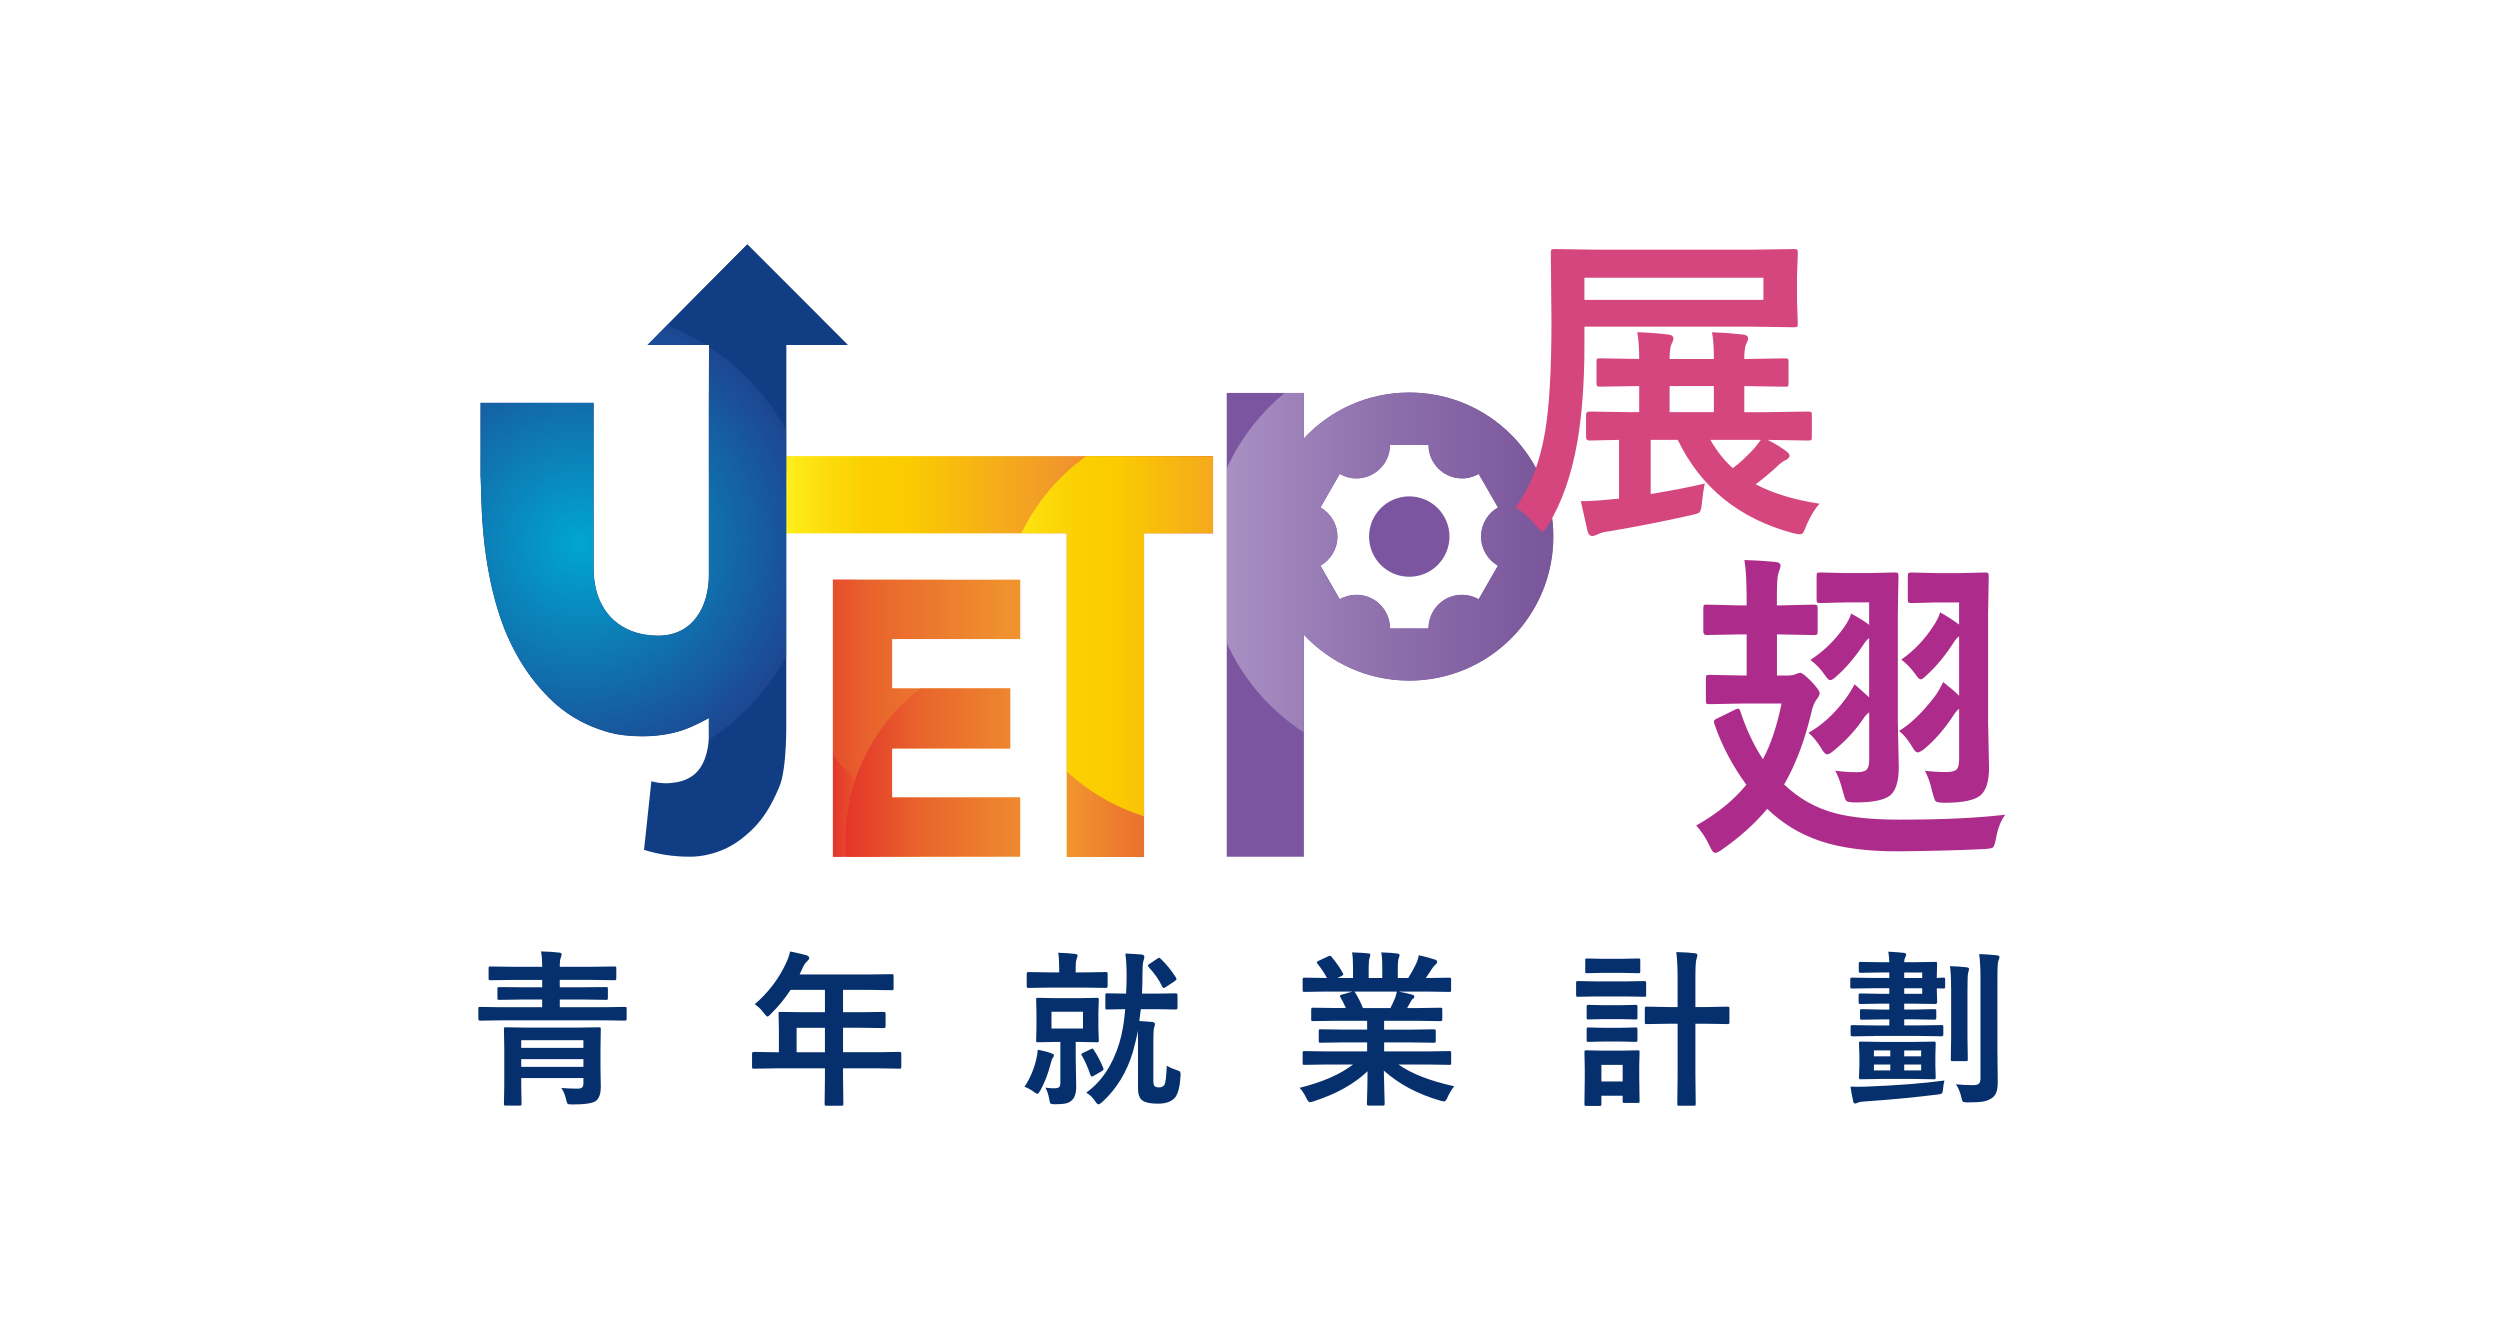 <?xml version="1.0" encoding="UTF-8"?>
<svg id="_圖層_1" data-name="圖層_1" xmlns="http://www.w3.org/2000/svg" xmlns:xlink="http://www.w3.org/1999/xlink" viewBox="0 0 917.22 568.17" width="850px" height="450px">
  <defs>
    <style>
      .cls-1 {
        fill: #05306d;
      }

      .cls-2 {
        fill: url(#_未命名漸層_182-2);
        filter: url(#drop-shadow-4);
      }

      .cls-3 {
        fill: url(#_未命名漸層_38);
        filter: url(#drop-shadow-6);
      }

      .cls-4 {
        fill: #ad2b8a;
      }

      .cls-5 {
        fill: url(#_橘_黃);
      }

      .cls-6 {
        fill: none;
      }

      .cls-7 {
        clip-path: url(#clippath-1);
      }

      .cls-8 {
        fill: url(#_未命名漸層_182);
      }

      .cls-9 {
        fill: url(#_未命名漸層_182-3);
        filter: url(#drop-shadow-5);
      }

      .cls-10, .cls-11 {
        fill: #113d85;
      }

      .cls-12 {
        clip-path: url(#clippath-3);
      }

      .cls-11 {
        filter: url(#drop-shadow-2);
      }

      .cls-13 {
        fill: #7b559f;
      }

      .cls-14 {
        fill: url(#_未命名漸層_77);
        filter: url(#drop-shadow-3);
      }

      .cls-15 {
        clip-path: url(#clippath-2);
      }

      .cls-16 {
        fill: #d5467f;
      }

      .cls-17 {
        fill: url(#_橘_黃-2);
        filter: url(#drop-shadow-1);
      }

      .cls-18 {
        clip-path: url(#clippath);
      }
    </style>
    <linearGradient id="_橘_黃" data-name="橘、黃" x1="259.56" y1="281.86" x2="442.76" y2="281.86" gradientUnits="userSpaceOnUse">
      <stop offset="0" stop-color="#fff11d"/>
      <stop offset=".01" stop-color="#feed1a"/>
      <stop offset=".1" stop-color="#fcdb0b"/>
      <stop offset=".19" stop-color="#fbcf02"/>
      <stop offset=".28" stop-color="#fbcc00"/>
      <stop offset=".67" stop-color="#f0932e"/>
      <stop offset=".89" stop-color="#e9652d"/>
      <stop offset="1" stop-color="#e4352b"/>
    </linearGradient>
    <clipPath id="clippath">
      <path class="cls-5" d="M442.76,195.8v33.16h-29.62v138.94h-33.23v-138.94h-120.35v-33.16h183.21Z"/>
    </clipPath>
    <linearGradient id="_橘_黃-2" data-name="橘、黃" x1="339.23" y1="281.45" x2="514.22" y2="281.45" xlink:href="#_橘_黃"/>
    <filter id="drop-shadow-1" x="305.51" y="133.12" width="268" height="268" filterUnits="userSpaceOnUse">
      <feOffset dx="12.57" dy="-14.55"/>
      <feGaussianBlur result="blur" stdDeviation="15.27"/>
      <feFlood flood-color="#231815" flood-opacity=".7"/>
      <feComposite in2="blur" operator="in"/>
      <feComposite in="SourceGraphic"/>
    </filter>
    <clipPath id="clippath-1">
      <path class="cls-10" d="M242.81,104.88c-15.25,15.25-29.07,29.32-42.89,43.2h26.45l-.08,24.83v73.93c0,13.47-6.77,26.02-21.73,26.02-16.13,0-27.71-10.29-27.71-28.97v-70.98h-48.58v31.54c.09.06.25,8.32.25,3.16,0,30.75,5.54,52.2,11.22,65.28,4.88,11.24,10.66,18.45,12.39,20.54,1.6,1.94,5.57,6.7,10.86,10.86,6.89,5.42,14.4,8.54,21.21,10.35,5.43,1.44,19.25,2.87,31.17-1.27,5.44-1.89,10.73-5.05,10.92-5.09-.06,1.7,0,4.35,0,8.17,0,.38,0,11.42-6.79,16.44-2.91,2.15-6.22,2.95-9.15,3.21-.1,0-.2.02-.3.03-3.61.4-6.71-.29-8.2-.7-.08-.02-.15-.04-.22-.06l-3.15,29.47c2.48.77,5.33,1.49,8.51,2.03,4.03.67,7.67.89,10.78.89h0c4.95.14,14.25-1.21,22.51-7.65,5.83-4.55,11-9.7,16.33-22.48,3.33-7.98,2.92-28.16,2.92-28.16l.02-36.26v-125.13h26.43c-13.87-13.88-29.29-29.32-43.16-43.2Z"/>
    </clipPath>
    <filter id="drop-shadow-2" x="182.96" y="73.57" width="137" height="152" filterUnits="userSpaceOnUse">
      <feOffset dx="5.86" dy="5.86"/>
      <feGaussianBlur result="blur-2" stdDeviation="7.12"/>
      <feFlood flood-color="#231815" flood-opacity=".7"/>
      <feComposite in2="blur-2" operator="in"/>
      <feComposite in="SourceGraphic"/>
    </filter>
    <radialGradient id="_未命名漸層_77" data-name="未命名漸層 77" cx="165.63" cy="227.57" fx="165.63" fy="227.57" r="100.74" gradientUnits="userSpaceOnUse">
      <stop offset="0" stop-color="#00a6d1"/>
      <stop offset="1" stop-color="#1d4691"/>
    </radialGradient>
    <filter id="drop-shadow-3" x="49.54" y="111.15" width="244" height="245" filterUnits="userSpaceOnUse">
      <feOffset dx="5.7" dy="5.7"/>
      <feGaussianBlur result="blur-3" stdDeviation="6.92"/>
      <feFlood flood-color="#231815" flood-opacity=".7"/>
      <feComposite in2="blur-3" operator="in"/>
      <feComposite in="SourceGraphic"/>
    </filter>
    <linearGradient id="_未命名漸層_182" data-name="未命名漸層 182" x1="279.53" y1="308.34" x2="359.96" y2="308.34" gradientUnits="userSpaceOnUse">
      <stop offset="0" stop-color="#e4352b"/>
      <stop offset=".2" stop-color="#e9652d"/>
      <stop offset=".52" stop-color="#f0932e"/>
      <stop offset=".82" stop-color="#ef8c2e"/>
    </linearGradient>
    <clipPath id="clippath-2">
      <path class="cls-8" d="M279.55,248.82c27.41.02,53,.04,80.41.06v25.45h-54.98c0,6.79,0,14.41,0,21.2h50.7v25.76h-50.7c0,6.79,0,14.26,0,21.05h54.98v25.38c-27.44.05-52.99.09-80.42.14,0-39.68,0-79.36.01-119.03Z"/>
    </clipPath>
    <linearGradient id="_未命名漸層_182-2" data-name="未命名漸層 182" x1="247.61" y1="268.65" x2="430.38" y2="268.65" xlink:href="#_未命名漸層_182"/>
    <filter id="drop-shadow-4" x="212.47" y="129.08" width="280" height="280" filterUnits="userSpaceOnUse">
      <feOffset dx="13.12" dy="0"/>
      <feGaussianBlur result="blur-4" stdDeviation="15.94"/>
      <feFlood flood-color="#231815" flood-opacity=".7"/>
      <feComposite in2="blur-4" operator="in"/>
      <feComposite in="SourceGraphic"/>
    </filter>
    <linearGradient id="_未命名漸層_182-3" data-name="未命名漸層 182" x1="273.11" y1="360.79" x2="437.65" y2="360.79" xlink:href="#_未命名漸層_182"/>
    <filter id="drop-shadow-5" x="241.24" y="234.85" width="253" height="253" filterUnits="userSpaceOnUse">
      <feOffset dx="11.82" dy="0"/>
      <feGaussianBlur result="blur-5" stdDeviation="14.35"/>
      <feFlood flood-color="#231815" flood-opacity=".7"/>
      <feComposite in2="blur-5" operator="in"/>
      <feComposite in="SourceGraphic"/>
    </filter>
    <clipPath id="clippath-3">
      <path class="cls-13" d="M526.98,168.48c-17.85,0-33.93,7.56-45.23,19.66v-19.46h-33.13v199.11h33.13v-95.26c11.29,12.1,27.38,19.67,45.23,19.67,34.17,0,61.87-27.7,61.87-61.86s-27.7-61.86-61.87-61.86ZM565.01,242.83l-8.25,14.37c-2.11-1.21-4.55-1.88-7.15-1.88-7.95,0-14.4,6.43-14.4,14.43h-16.48c0-8-6.45-14.43-14.4-14.43-2.61,0-5.06.67-7.18,1.89l-4.01-6.97h0s0,0,0,0l-4.25-7.39c4.34-2.48,7.27-7.15,7.27-12.51s-2.93-10.03-7.27-12.51l8.26-14.36c2.11,1.22,4.56,1.93,7.18,1.93,7.95,0,14.4-6.54,14.4-14.38h16.48c0,7.84,6.45,14.38,14.4,14.38,2.6,0,5.04-.71,7.15-1.92l4.17,7.25,4.09,7.12c-4.33,2.48-7.24,7.15-7.24,12.5s2.91,10.02,7.24,12.51Z"/>
    </clipPath>
    <linearGradient id="_未命名漸層_38" data-name="未命名漸層 38" x1="454.7" y1="252.72" x2="633.78" y2="252.72" gradientUnits="userSpaceOnUse">
      <stop offset=".02" stop-color="#aa92c4"/>
      <stop offset=".39" stop-color="#9072ae"/>
      <stop offset=".76" stop-color="#7c599d"/>
      <stop offset=".99" stop-color="#755197"/>
    </linearGradient>
    <filter id="drop-shadow-6" x="395.69" y="103.29" width="270" height="271" filterUnits="userSpaceOnUse">
      <feOffset dx="-14.17" dy="-14.17"/>
      <feGaussianBlur result="blur-6" stdDeviation="14.87"/>
      <feFlood flood-color="#231815" flood-opacity=".7"/>
      <feComposite in2="blur-6" operator="in"/>
      <feComposite in="SourceGraphic"/>
    </filter>
  </defs>
  <path class="cls-4" d="M686.32,272.35h-1.5v17.64h4.79c1.28,0,2.39-.21,3.35-.62.73-.36,1.37-.55,1.91-.55.64,0,2.14,1.16,4.51,3.49,2.51,2.64,3.76,4.38,3.76,5.2,0,.78-.41,1.66-1.23,2.67-1.05,1.32-1.85,3.33-2.39,6.02-2.87,11.99-6.75,22.17-11.62,30.56,6.33,6.06,13.67,10.19,22.01,12.37,6.93,1.82,16.16,2.73,27.69,2.73,18.32,0,33.4-.71,45.25-2.12-1.87,2.42-3.19,5.74-3.96,9.98-.41,2.32-.87,3.69-1.37,4.1-.46.32-1.73.55-3.83.68-10.35.5-22.42.82-36.23.96-13.76.09-25.2-1.41-34.32-4.51-8.57-2.92-16.06-7.5-22.49-13.74-5.1,6.15-11.51,11.94-19.21,17.36-1.46,1.05-2.48,1.57-3.08,1.57-.78,0-1.55-.93-2.32-2.8-1.78-3.69-3.74-6.68-5.88-8.96,8.98-5.06,16.16-10.89,21.53-17.5-5.97-8.16-10.5-16.75-13.6-25.77-.23-.64-.34-1.09-.34-1.37,0-.46.36-.84,1.09-1.16l8.2-4.03c.46-.23.82-.34,1.09-.34.46,0,.8.43,1.03,1.3,2.51,7.61,5.72,14.42,9.64,20.44,3.42-6.43,6.08-14.4,8-23.93h-16.68l-14.22.27c-.78,0-1.23-.09-1.37-.27-.14-.18-.21-.59-.21-1.23v-9.57c0-.73.09-1.16.27-1.3.18-.14.62-.21,1.3-.21l14.22.27h1.71v-17.64h-2.94l-14.29.27c-.91,0-1.37-.52-1.37-1.57v-9.78c0-.82.09-1.32.27-1.5.14-.14.5-.21,1.09-.21l14.29.34h2.94v-2.39c0-7.7-.32-13.4-.96-17.09,3.96.09,8.43.37,13.4.82,1.41.14,2.12.71,2.12,1.71,0,.37-.34,1.53-1.03,3.49-.37,1.28-.55,4.88-.55,10.8v2.67h1.5l14.29-.34c.82,0,1.32.11,1.5.34.14.18.21.64.21,1.37v9.78c0,.78-.11,1.23-.34,1.37-.18.14-.64.21-1.37.21l-14.29-.27ZM698.36,314.6c5.83-3.33,11.05-8.09,15.65-14.29,1.41-1.78,2.78-3.96,4.1-6.56.59.46,2.69,2.32,6.29,5.61v-25.5c-.82.68-1.44,1.34-1.85,1.98-3.96,6.06-8.11,10.96-12.44,14.7-1.09.96-1.89,1.44-2.39,1.44-.64,0-1.44-.75-2.39-2.26-1.82-2.6-3.87-4.74-6.15-6.43,5.61-3.6,10.46-8.32,14.56-14.15,1.41-2,2.39-3.92,2.94-5.74,3.6,1.96,6.17,3.58,7.72,4.85v-9.64h-10.25l-10.73.27c-.73,0-1.19-.09-1.37-.27-.14-.18-.21-.59-.21-1.23v-9.98c0-.77.09-1.25.27-1.44.18-.14.62-.21,1.3-.21l10.73.27h10.12l11.21-.27c.73,0,1.16.11,1.3.34.14.18.21.64.21,1.37l-.27,16.2v46.35l.41,19.35c0,5.92-1.21,9.94-3.62,12.03-2.46,2.05-7.41,3.08-14.83,3.08-2.28,0-3.65-.23-4.1-.68-.37-.36-.82-1.59-1.37-3.69-.96-3.87-2.07-6.95-3.35-9.23,3.14.41,6.22.62,9.23.62,2.19,0,3.62-.39,4.31-1.16.68-.73,1.03-2.14,1.03-4.24v-20.3c-.91.64-1.71,1.48-2.39,2.53-3.37,5.1-7.75,9.82-13.13,14.15-1.09.91-1.94,1.37-2.53,1.37-.68,0-1.48-.8-2.39-2.39-1.91-3.1-3.78-5.38-5.61-6.84ZM737.25,313.78c5.01-3.05,10.09-7.95,15.24-14.7,1.23-1.59,2.46-3.69,3.69-6.29,2.92,2.28,5.2,4.24,6.84,5.88v-25.5c-.87.59-1.62,1.44-2.26,2.53-3.65,5.7-7.57,10.44-11.76,14.22-1.09,1.14-1.94,1.71-2.53,1.71-.5,0-1.19-.66-2.05-1.98-2.05-2.83-4.13-4.99-6.22-6.49,5.42-3.78,10.05-8.64,13.88-14.56,1.37-2.1,2.3-4.01,2.8-5.74,3.33,1.91,6.04,3.67,8.13,5.26v-9.5h-9.64l-10.66.27c-.82,0-1.3-.09-1.44-.27-.18-.18-.27-.59-.27-1.23v-9.98c0-.77.11-1.25.34-1.44.18-.14.64-.21,1.37-.21l10.66.27h9.91l10.94-.27c.73,0,1.16.11,1.3.34.14.18.21.64.21,1.37l-.27,16.2v46.35l.41,19.35c0,5.92-1.21,9.94-3.62,12.03-2.6,2.14-7.68,3.21-15.24,3.21-2.28,0-3.65-.23-4.1-.68-.37-.41-.82-1.69-1.37-3.83-.78-3.65-1.85-6.72-3.21-9.23,2.83.37,5.9.55,9.23.55,2.23,0,3.71-.39,4.44-1.16.68-.77,1.03-2.21,1.03-4.31v-21.67c-.87.64-1.71,1.62-2.53,2.94-3.78,5.79-7.98,10.6-12.58,14.42-1.23.91-2.12,1.37-2.67,1.37-.68,0-1.39-.66-2.12-1.98-1.82-3.19-3.78-5.61-5.88-7.25Z"/>
  <g>
    <path class="cls-1" d="M137.22,438.01l-9.06.14c-.54,0-.81-.23-.81-.7v-4.43c0-.37.05-.6.14-.67.09-.07.32-.1.67-.1l9.06.14h17.53v-3.3h-8.54l-9.87.14c-.38,0-.61-.05-.7-.14-.07-.09-.1-.32-.1-.67v-3.93c0-.37.06-.6.18-.67.07-.05.28-.07.63-.07l9.87.07h8.54v-3.16h-12.5l-9.73.14c-.38,0-.6-.06-.67-.17-.07-.09-.11-.32-.11-.67v-4.29c0-.37.05-.6.14-.67.09-.07.3-.1.63-.1l9.73.14h12.5c0-2.9-.16-5.1-.49-6.6,2.97.07,5.56.23,7.76.49.73.07,1.09.3,1.09.7,0,.33-.12.81-.35,1.44-.3.59-.46,1.91-.46,3.97h13.73l9.73-.14c.37,0,.61.05.7.14.07.09.11.3.11.63v4.29c0,.4-.06.64-.18.74-.07.07-.28.1-.63.1l-9.73-.14h-13.73v3.16h10.01l9.8-.07c.42,0,.67.04.74.11s.11.28.11.63v3.93c0,.4-.05.63-.14.7-.12.07-.35.11-.7.11l-9.8-.14h-10.01v3.3h18.86l9.06-.14c.37,0,.6.05.67.14.07.09.11.3.11.63v4.43c0,.47-.26.7-.77.7l-9.06-.14h-43.94ZM162.97,467.06c2.48.19,4.82.28,7.03.28.98,0,1.65-.21,2-.63.3-.35.46-.94.46-1.76v-2.14h-26.7v3.23l.14,7.76c0,.37-.05.61-.14.7-.09.07-.32.11-.67.11h-5.97c-.37,0-.6-.05-.67-.14-.07-.09-.11-.32-.11-.67l.14-7.69v-16.4l-.14-7.9c0-.4.05-.63.14-.7.09-.07.3-.11.63-.11l9.73.14h20.51l9.69-.14c.42,0,.68.05.77.14.07.09.11.32.11.67l-.14,8.47v8.01l.14,8.43c0,2.6-.62,4.5-1.86,5.69-1.24,1.15-4.63,1.72-10.15,1.72-1.22,0-1.94-.08-2.18-.25-.23-.21-.47-.83-.7-1.86-.45-2.04-1.14-3.69-2.07-4.95ZM172.45,446.54h-26.7v3.3h26.7v-3.3ZM145.76,458h26.7v-3.34h-26.7v3.34Z"/>
    <path class="cls-1" d="M254.64,458.63l-8.99.14c-.4,0-.63-.05-.7-.14-.07-.09-.1-.3-.1-.63v-5.73c0-.47.27-.7.81-.7l8.99.14h1.72v-10.08l-.14-6.46c0-.37.05-.6.14-.67.09-.07.33-.11.7-.11l9.87.14h9.2v-9.59h-14.75c-2.41,3.68-5.22,7.11-8.43,10.29-.68.77-1.18,1.16-1.51,1.16-.26,0-.74-.46-1.44-1.37-1.19-1.64-2.53-2.94-4-3.9,5.76-4.99,10.2-10.78,13.31-17.39.91-1.9,1.53-3.65,1.86-5.27,3.04.61,5.35,1.14,6.92,1.58.87.3,1.3.71,1.3,1.23,0,.35-.29.81-.88,1.37-.66.56-1.26,1.43-1.83,2.6l-1.44,3.09h29.72l9.87-.14c.37,0,.6.05.67.14s.1.3.1.63v5.34c0,.38-.05.6-.14.67-.09.07-.3.11-.63.11l-9.87-.14h-11.06v9.59h7.69l9.84-.14c.49,0,.74.26.74.77v5.41c0,.52-.25.77-.74.77l-9.84-.14h-7.69v10.5h15.25l8.99-.14c.51,0,.77.23.77.7v5.73c0,.35-.04.57-.12.65-.08.08-.3.12-.65.12l-8.99-.14h-15.25v3.51l.14,11.73c0,.37-.06.61-.18.7-.07.07-.28.11-.63.11h-6.39c-.42,0-.67-.06-.74-.18-.07-.07-.11-.28-.11-.63l.14-11.73v-3.51h-21.5ZM263.98,451.71h12.15v-10.5h-12.15v10.5Z"/>
    <path class="cls-1" d="M361.8,466.53c2.37-3.51,4.06-7.49,5.09-11.94.3-1.1.5-2.41.6-3.93,2.34.4,4.3.9,5.87,1.51.73.26,1.09.54,1.09.84s-.16.67-.49,1.09c-.26.28-.57,1.15-.95,2.6-1.01,4.05-2.45,7.81-4.32,11.28-.59,1.05-1.03,1.58-1.33,1.58-.26,0-.67-.21-1.23-.63-1.55-1.15-2.99-1.94-4.32-2.39ZM372.44,423.96l-8.99.14c-.47,0-.7-.23-.7-.7v-5.34c0-.51.23-.77.7-.77l8.99.14h4.25v-1.83c0-2.97-.14-5.17-.42-6.6,2.62.07,5.01.23,7.17.49.77.09,1.16.34,1.16.74,0,.28-.14.76-.42,1.44-.28.73-.42,2.06-.42,4v1.76h3.86l9.06-.14c.37,0,.61.05.7.14.07.09.11.3.11.63v5.34c0,.47-.27.7-.81.7l-9.06-.14h-15.17ZM375.32,428.49h9.84l7.73-.14c.4,0,.63.05.7.14.07.09.11.32.11.67l-.18,5.51v6.43l.18,5.51c0,.4-.05.63-.14.7-.09.07-.32.11-.67.11l-7.73-.14h-1.37v6.88l.21,12.47c0,2.95-.78,4.99-2.35,6.11-.77.56-1.66.91-2.67,1.05-.77.14-2.11.22-4,.25-1.17,0-1.86-.12-2.07-.35-.16-.21-.34-.87-.53-1.97-.26-1.71-.78-3.31-1.58-4.81,1.45.19,2.7.28,3.76.28s1.8-.19,2.18-.56c.3-.33.46-.88.46-1.65v-17.7h-1.86l-7.73.14c-.4,0-.63-.05-.7-.14-.07-.09-.11-.32-.11-.67l.14-5.51v-6.43l-.14-5.51c0-.4.05-.63.14-.7.09-.07.32-.11.67-.11l7.73.14ZM386.91,441.52v-7.2h-13.52v7.2h13.52ZM391.59,450.73c1.83,2.88,3.17,5.49,4.04,7.83.07.19.11.34.11.46,0,.23-.23.49-.7.77l-3.44,2c-.45.23-.75.35-.91.35-.21,0-.39-.19-.53-.56-1.26-3.58-2.52-6.42-3.76-8.5-.16-.28-.25-.47-.25-.56,0-.12.28-.3.84-.56l3.16-1.51c.4-.21.67-.32.81-.32.19,0,.4.2.63.6ZM418.28,433.23h-6.53l-.67,5.06,5.62.42c.75.14,1.12.45,1.12.91,0,.33-.12.81-.35,1.44-.23.66-.35,2.6-.35,5.83v17c0,1.29.19,2.1.56,2.42.49.33,1.12.49,1.9.49,1.01,0,1.77-.36,2.28-1.09.49-.75.83-3.48,1.02-8.18,1.24.7,2.59,1.29,4.04,1.76.84.26,1.37.49,1.58.7.21.21.32.58.32,1.12,0,.19-.01.43-.03.74-.28,4.94-1.17,8.16-2.67,9.66-1.55,1.52-3.88,2.28-6.99,2.28s-5.2-.41-6.46-1.23c-1.43-.77-2.14-2.61-2.14-5.52v-20.02c0-2.15-.02-3.67-.07-4.53-.44,2.58-1.16,5.62-2.14,9.13-2.6,8.66-6.97,15.81-13.1,21.43-.75.68-1.3,1.02-1.65,1.02-.37,0-.81-.39-1.3-1.16-1.17-1.76-2.49-3.04-3.97-3.86,6.53-4.64,11.26-11.71,14.19-21.22,1.24-4.03,2.1-8.9,2.56-14.61l-7.76.14c-.38,0-.6-.05-.67-.14s-.11-.3-.11-.63v-5.41c0-.37.05-.6.14-.67.09-.07.3-.1.63-.1l8.15.14c.14-2.55.21-5.2.21-7.94,0-3.54-.18-6.63-.53-9.27,2.15.07,4.51.21,7.06.42.73.16,1.09.48,1.09.95,0,.49-.14,1.11-.42,1.86-.26.8-.39,2.6-.39,5.41s-.07,5.76-.21,8.57h6.04l8.47-.14c.49,0,.74.26.74.77v5.41c0,.52-.25.77-.74.77l-8.47-.14ZM420.28,411.59c2.53,2.44,4.72,5.14,6.57,8.11.14.28.21.48.21.6,0,.26-.27.56-.81.91l-3.9,2.6c-.33.21-.59.32-.77.32s-.39-.15-.6-.46c-1.19-2.69-3.16-5.55-5.9-8.57-.21-.23-.32-.42-.32-.56,0-.16.23-.41.7-.74l3.37-2.28c.4-.26.67-.39.81-.39s.35.15.63.46Z"/>
    <path class="cls-1" d="M491.16,456.98l-9.1.14c-.4,0-.64-.05-.74-.14-.07-.09-.11-.3-.11-.63v-4.29c0-.4.05-.64.14-.74.09-.07.33-.11.7-.11l9.1.14h17.74v-3.86h-10.12l-9.94.14c-.38,0-.59-.05-.63-.14-.05-.07-.07-.29-.07-.67v-4.11c0-.42.04-.67.11-.74s.27-.11.6-.11l9.94.14h10.12v-3.79h-13.52l-9.62.14c-.42,0-.67-.05-.74-.14-.09-.07-.14-.26-.14-.56v-4.25c0-.4.06-.63.18-.7.09-.07.33-.11.7-.11l9.62.14h4.39c-.8-1.78-1.56-3.29-2.28-4.53-.16-.3-.25-.53-.25-.67,0-.21.25-.4.74-.56l4.67-1.3h-11.49l-9.1.14c-.4,0-.64-.05-.74-.14-.07-.09-.11-.3-.11-.63v-4.46c0-.42.05-.68.14-.77.09-.07.33-.11.7-.11l9.1.14h.49c-.91-1.83-2.28-3.89-4.11-6.18-.16-.19-.25-.35-.25-.49,0-.21.28-.46.84-.74l4.15-1.93c.3-.14.53-.21.67-.21.21,0,.44.16.7.49,2.11,2.53,3.72,4.86,4.85,6.99.14.26.21.43.21.53,0,.16-.27.4-.81.7l-1.72.84h6.67v-4.74c0-2.83-.14-4.92-.42-6.25,2.9.09,5.22.23,6.96.42.58.07.88.28.88.63,0,.23-.09.64-.28,1.23-.28.68-.42,2-.42,3.97v4.74h5.83v-4.67c0-2.88-.15-4.99-.46-6.32,3.04.09,5.35.26,6.92.49.63.07.95.29.95.67,0,.26-.09.63-.28,1.12-.3.68-.46,2-.46,3.97v4.74h4.46c1.24-1.92,2.34-3.89,3.3-5.9.61-1.26,1.02-2.55,1.23-3.86,2.27.45,4.59,1.07,6.96,1.86.63.21.95.52.95.91,0,.42-.23.83-.7,1.23-.42.35-.83.81-1.23,1.37-.61.96-1.59,2.42-2.95,4.39h1.02l9.06-.14c.37,0,.6.06.67.18.07.09.11.33.11.7v4.46c0,.38-.05.6-.14.67s-.3.11-.63.11l-9.06-.14h-12.61c1.99.38,3.89.81,5.69,1.3.63.16.95.46.95.88,0,.45-.27.8-.81,1.05-.14.09-.47.6-.98,1.51l-1.3,2.32h4.67l9.62-.14c.4,0,.63.05.7.14.07.09.11.32.11.67v4.25c0,.47-.27.7-.81.7l-9.62-.14h-14.54v3.79h11.45l9.91-.14c.4,0,.63.06.7.18.07.09.11.32.11.67v4.11c0,.38-.04.6-.12.68-.08.08-.31.12-.68.12l-9.91-.14h-11.45v3.86h18.93l9.06-.14c.37,0,.6.06.67.18.07.09.11.32.11.67v4.29c0,.35-.04.57-.12.65s-.3.12-.65.12l-9.06-.14h-12.82c5.6,3.93,13.58,7.05,23.96,9.34-1.12,1.38-2.06,2.93-2.81,4.64-.52,1.24-1.04,1.86-1.58,1.86-.21,0-.76-.12-1.65-.35-9.69-2.81-17.75-7.11-24.17-12.89l.35,14.23c0,.37-.05.61-.14.7-.09.07-.3.11-.63.11h-6.11c-.49,0-.74-.27-.74-.81,0-.23.02-.98.07-2.25.12-3.86.19-7.76.21-11.7-5.71,5.46-13.41,9.75-23.08,12.89-.8.28-1.35.42-1.65.42-.47,0-1-.62-1.58-1.86-.96-1.94-1.92-3.38-2.88-4.32,9.84-2.46,17.48-5.8,22.94-10.01h-11.63ZM520.84,428.56c.23-.51.5-1.48.81-2.88h-18.34c.12.05.3.23.56.56,1.29,2.18,2.37,4.34,3.23,6.5h11.8c.63-1.22,1.28-2.61,1.93-4.18Z"/>
    <path class="cls-1" d="M607.03,421.29h13.21l7.73-.14c.47,0,.7.26.7.77v5.13c0,.4-.05.64-.14.74-.07.07-.26.11-.56.11l-7.73-.14h-13.21l-7.62.14c-.4,0-.63-.05-.7-.14-.07-.12-.11-.35-.11-.7v-5.13c0-.37.05-.6.14-.67.09-.07.32-.11.67-.11l7.62.14ZM625.86,472.68c0,.37-.05.6-.14.67-.09.07-.32.11-.67.11h-5.69c-.38,0-.6-.05-.67-.14s-.11-.3-.11-.63v-2.32h-9.13v3.58c0,.4-.05.63-.14.7-.09.07-.32.11-.67.11h-5.58c-.42,0-.68-.05-.77-.14-.07-.09-.11-.32-.11-.67l.14-10.78v-4.74l-.14-6.74c0-.4.06-.63.18-.7.09-.07.33-.11.7-.11l6.53.14h8.85l6.6-.14c.4,0,.63.05.7.14.07.09.11.32.11.67l-.14,5.51v5.13l.14,10.36ZM609.81,411.59h8.99l6.5-.14c.42,0,.67.05.74.14.07.09.11.3.11.63v4.78c0,.38-.05.6-.14.67s-.33.11-.7.11l-6.5-.14h-8.99l-6.53.14c-.38,0-.6-.05-.67-.14-.07-.09-.1-.3-.1-.63v-4.78c0-.37.05-.6.14-.67s.3-.1.63-.1l6.53.14ZM610.05,431.51h7.97l6.04-.14c.42,0,.67.05.74.14.09.09.14.3.14.63v4.71c0,.37-.06.6-.18.67-.09.07-.33.11-.7.11l-6.04-.14h-7.97l-6.11.14c-.4,0-.63-.05-.7-.14s-.11-.3-.11-.63v-4.71c0-.38.05-.6.14-.67.09-.07.32-.11.67-.11l6.11.14ZM610.05,441.21h7.97l6.04-.14c.42,0,.67.05.74.14.09.09.14.3.14.63v4.64c0,.38-.06.6-.18.67-.09.07-.33.11-.7.11l-6.04-.14h-7.97l-6.11.14c-.4,0-.63-.05-.7-.14s-.11-.3-.11-.63v-4.64c0-.37.05-.6.14-.67.09-.07.32-.11.67-.11l6.11.14ZM618.59,457.12h-9.13v7.13h9.13v-7.13ZM641.63,408.71c3.21.07,5.84.23,7.9.49.77.07,1.16.34,1.16.81,0,.19-.05.43-.14.74-.12.35-.19.59-.21.7-.35.8-.53,3.45-.53,7.97v12.89h4.6l9.13-.17c.42,0,.68.06.77.17.07.09.11.33.11.7v5.83c0,.38-.06.6-.18.67-.09.07-.33.11-.7.11l-9.13-.14h-4.6v21.74l.14,12.58c0,.42-.05.68-.14.77-.07.07-.26.11-.56.11h-6.5c-.33,0-.53-.06-.6-.18-.07-.09-.11-.33-.11-.7l.14-12.51v-21.81h-4.04l-9.2.14c-.42,0-.67-.05-.74-.14-.07-.09-.11-.3-.11-.63v-5.83c0-.42.05-.68.14-.77.09-.07.33-.11.7-.11l9.2.17h4.04v-12.75c0-4.5-.19-8.11-.56-10.85Z"/>
    <path class="cls-1" d="M726.8,444.75l-9.55.14c-.54,0-.81-.23-.81-.7v-3.34c0-.37.05-.6.14-.67s.32-.11.67-.11l9.55.14h6.25v-2.6h-3.02l-8.71.14c-.4,0-.64-.05-.74-.14-.07-.07-.1-.26-.1-.56v-2.95c0-.42.05-.68.14-.77.09-.07.33-.11.7-.11l8.71.18h3.02v-2.53h-4.53l-7.83.14c-.54,0-.81-.25-.81-.74v-3.02c0-.37.06-.6.18-.67.07-.07.28-.1.63-.1l7.83.14h4.53v-2.39h-6.32l-9.62.14c-.4,0-.63-.05-.7-.14-.07-.09-.11-.3-.11-.63v-3.13c0-.38.05-.6.14-.67s.32-.11.67-.11l9.62.14h6.32v-2.35h-3.44l-8.78.14c-.42,0-.67-.06-.74-.18-.09-.09-.14-.33-.14-.7v-3.02c0-.38.06-.6.18-.67.09-.07.33-.11.7-.11l8.78.14h3.44c-.05-1.55-.19-3.06-.42-4.53,2.95.16,5.13.33,6.53.49.77.07,1.16.34,1.16.81,0,.19-.14.56-.42,1.12-.3.59-.46,1.29-.46,2.11h3.2l10.12-.14c.4,0,.63.05.7.14.07.09.11.32.11.67l-.14,5.73v.35c.68-.02,1.36-.06,2.04-.11.47-.02.73-.04.77-.04.37,0,.6.05.67.14.07.09.11.3.11.63v3.13c0,.38-.05.6-.14.67s-.3.11-.63.11l-2.81-.07v.21l.14,5.76c0,.49-.27.74-.81.74l-10.12-.14h-3.2v2.53h4.32l8.64-.18c.37,0,.61.06.7.18.07.09.11.33.11.7v2.95c0,.47-.27.7-.81.7l-8.64-.14h-4.32v2.6h6.43l9.55-.14c.38,0,.61.05.7.14.07.09.11.3.11.63v3.34c0,.47-.27.7-.81.7l-9.55-.14h-19.07ZM756.73,463.83c-.3,1.1-.52,2.39-.63,3.86-.09.94-.26,1.5-.49,1.69-.21.19-.75.34-1.62.46-10.19,1.26-20.49,2.25-30.91,2.95-1.71.09-2.87.27-3.48.53-.56.28-.92.42-1.09.42-.51,0-.84-.34-.98-1.02-.47-2.16-.85-4.24-1.16-6.25,1.26.05,2.37.07,3.3.07.87,0,2-.02,3.41-.07,13.4-.51,24.61-1.39,33.65-2.63ZM743.42,447.28l8.78-.14c.37,0,.6.05.67.14.07.12.1.36.1.74l-.14,4.78v4.92l.14,4.71c0,.4-.04.64-.12.74-.08.09-.3.14-.65.14l-8.78-.14h-13.73l-8.85.14c-.4,0-.63-.06-.7-.18-.07-.09-.11-.33-.11-.7l.18-4.71v-4.92l-.18-4.78c0-.42.05-.68.14-.77.09-.07.32-.11.67-.11l8.85.14h13.73ZM726.45,453.46h7.03v-2.53h-7.03v2.53ZM726.45,459.51h7.03v-2.53h-7.03v2.53ZM747.18,417.5h-7.73v2.35h7.73v-2.35ZM747.18,426.63v-2.39h-7.73v2.39h7.73ZM746.72,450.94h-7.27v2.53h7.27v-2.53ZM746.72,459.51v-2.53h-7.27v2.53h7.27ZM767.31,416.06s-.14.55-.42,1.58c-.19.68-.28,3.24-.28,7.69v19.85l.14,9.52c0,.38-.04.61-.11.7s-.27.14-.6.14h-5.8c-.38,0-.6-.05-.67-.14s-.11-.33-.11-.7l.14-9.52v-19.78c0-4.85-.16-8.39-.49-10.64,2.51.07,4.89.23,7.17.49.68.07,1.02.34,1.02.81ZM761.62,465.48c2.39.23,4.86.35,7.41.35,1.26,0,2.11-.22,2.53-.67.42-.42.63-1.16.63-2.21v-43.1c0-4.29-.19-7.72-.56-10.29,2.74.09,5.26.27,7.55.53.77.07,1.16.33,1.16.77,0,.4-.15.93-.46,1.58-.28.58-.42,3.01-.42,7.27v30.35l.14,14.33c0,1.99-.2,3.5-.6,4.53-.4,1.03-1.07,1.87-2,2.53-1.12.73-2.37,1.21-3.72,1.44-1.43.23-3.67.35-6.71.35-1.1,0-1.77-.13-2-.39-.19-.21-.4-.85-.63-1.93-.54-2.27-1.31-4.09-2.32-5.44Z"/>
  </g>
  <g>
    <path class="cls-6" d="M526.98,168.48c-17.85,0-33.93,7.56-45.23,19.66v-19.46h-33.13v199.11h33.13v-95.26c11.29,12.1,27.38,19.67,45.23,19.67,34.17,0,61.87-27.7,61.87-61.86s-27.7-61.86-61.87-61.86ZM554.17,233.39l9.23,12.6c-2.23,3.86-2.46,4.26-4.69,8.12l-15.53-1.69c.07.12-5.17,3.14-5.24,3.02l-6.3,14.29h-9.37l-6.3-14.29c-.06.11-5.3-2.91-5.24-3.02l-15.53,1.69c-2.22-3.86-2.46-4.26-4.68-8.12l9.22-12.6v-6.05l-9.22-12.6c2.22-3.86,2.46-4.26,4.68-8.12l15.53,1.69c1.93-1.12,3.31-1.91,5.24-3.03l6.3-14.29h9.37l6.3,14.29c1.94,1.12,3.31,1.91,5.25,3.03l15.52-1.69c2.23,3.86,2.46,4.26,4.69,8.12l-9.23,12.6c.06,0,.06,6.05,0,6.05Z"/>
    <g>
      <path class="cls-5" d="M442.76,195.8v33.16h-29.62v138.94h-33.23v-138.94h-120.35v-33.16h183.21Z"/>
      <g class="cls-18">
        <circle class="cls-17" cx="426.73" cy="281.45" r="87.5"/>
      </g>
    </g>
    <g>
      <path class="cls-10" d="M242.81,104.88c-15.25,15.25-29.07,29.32-42.89,43.2h26.45l-.08,24.83v73.93c0,13.47-6.77,26.02-21.73,26.02-16.13,0-27.71-10.29-27.71-28.97v-70.98h-48.58v31.54c.09.06.25,8.32.25,3.16,0,30.75,5.54,52.2,11.22,65.28,4.88,11.24,10.66,18.45,12.39,20.54,1.6,1.94,5.57,6.7,10.86,10.86,6.89,5.42,14.4,8.54,21.21,10.35,5.43,1.44,19.25,2.87,31.17-1.27,5.44-1.89,10.73-5.05,10.92-5.09-.06,1.7,0,4.35,0,8.17,0,.38,0,11.42-6.79,16.44-2.91,2.15-6.22,2.95-9.15,3.21-.1,0-.2.02-.3.03-3.61.4-6.71-.29-8.2-.7-.08-.02-.15-.04-.22-.06l-3.15,29.47c2.48.77,5.33,1.49,8.51,2.03,4.03.67,7.67.89,10.78.89h0c4.95.14,14.25-1.21,22.51-7.65,5.83-4.55,11-9.7,16.33-22.48,3.33-7.98,2.92-28.16,2.92-28.16l.02-36.26v-125.13h26.43c-13.87-13.88-29.29-29.32-43.16-43.2Z"/>
      <g class="cls-7">
        <rect class="cls-11" x="198.48" y="89.17" width="93.54" height="108"/>
        <circle class="cls-14" cx="165.63" cy="227.57" r="100.74"/>
      </g>
    </g>
    <g>
      <path class="cls-8" d="M279.55,248.82c27.41.02,53,.04,80.41.06v25.45h-54.98c0,6.79,0,14.41,0,21.2h50.7v25.76h-50.7c0,6.79,0,14.26,0,21.05h54.98v25.38c-27.44.05-52.99.09-80.42.14,0-39.68,0-79.36.01-119.03Z"/>
      <g class="cls-15">
        <circle class="cls-2" cx="339" cy="268.65" r="91.39"/>
        <circle class="cls-9" cx="355.38" cy="360.79" r="82.27"/>
      </g>
    </g>
    <g>
      <g>
        <path class="cls-13" d="M526.98,168.48c-17.85,0-33.93,7.56-45.23,19.66v-19.46h-33.13v199.11h33.13v-95.26c11.29,12.1,27.38,19.67,45.23,19.67,34.17,0,61.87-27.7,61.87-61.86s-27.7-61.86-61.87-61.86ZM565.01,242.83l-8.25,14.37c-2.11-1.21-4.55-1.88-7.15-1.88-7.95,0-14.4,6.43-14.4,14.43h-16.48c0-8-6.45-14.43-14.4-14.43-2.61,0-5.06.67-7.18,1.89l-4.01-6.97h0s0,0,0,0l-4.25-7.39c4.34-2.48,7.27-7.15,7.27-12.51s-2.93-10.03-7.27-12.51l8.26-14.36c2.11,1.22,4.56,1.93,7.18,1.93,7.95,0,14.4-6.54,14.4-14.38h16.48c0,7.84,6.45,14.38,14.4,14.38,2.6,0,5.04-.71,7.15-1.92l4.17,7.25,4.09,7.12c-4.33,2.48-7.24,7.15-7.24,12.5s2.91,10.02,7.24,12.51Z"/>
        <g class="cls-12">
          <ellipse class="cls-3" cx="544.24" cy="252.72" rx="89.54" ry="90.13"/>
        </g>
      </g>
      <circle class="cls-13" cx="526.98" cy="230.34" r="17.26"/>
    </g>
  </g>
  <path class="cls-16" d="M599.09,189.91c-2.46,14.08-6.65,25.98-12.58,35.68-1.14,1.87-1.94,2.8-2.39,2.8-.32,0-1.12-.8-2.39-2.39-3.14-3.74-6.18-6.47-9.09-8.2,6.29-8.57,10.53-19.53,12.71-32.88,1.78-10.66,2.67-26.25,2.67-46.76l-.27-29.53c0-.82.09-1.32.27-1.5.18-.14.62-.21,1.3-.21l19,.27h64.67l19.21-.27c.77,0,1.23.11,1.37.34.14.18.21.64.21,1.37l-.34,9.91v10.46l.34,9.91c0,.78-.09,1.23-.27,1.37-.18.14-.62.21-1.3.21l-19.21-.27h-70.82v8c0,15.91-1.03,29.8-3.08,41.7ZM622.75,176.93h2.94v-11.21l-16.82.27c-.73,0-1.16-.11-1.3-.34-.14-.18-.21-.62-.21-1.3v-9.02c0-.73.09-1.16.27-1.3.18-.14.59-.21,1.23-.21l16.82.27c0-4.65-.27-8.48-.82-11.48,4.33.14,8.7.46,13.13.96,1.59.18,2.39.75,2.39,1.71,0,.59-.27,1.39-.82,2.39-.55,1.23-.82,3.37-.82,6.43h19c0-5.24-.27-9.07-.82-11.48,4.19.14,8.57.46,13.13.96,1.59.18,2.39.71,2.39,1.57,0,.68-.27,1.53-.82,2.53-.55,1-.82,3.14-.82,6.43l17.5-.27c.73,0,1.16.09,1.3.27.14.18.21.59.21,1.23v9.02c0,.78-.09,1.25-.27,1.44-.18.14-.59.21-1.23.21l-17.5-.27v11.21h8.27l19.14-.27c.73,0,1.18.09,1.37.27.14.18.21.59.21,1.23v9.43c0,.68-.08,1.11-.24,1.26s-.6.24-1.33.24l-17.36-.27c3.51,1.82,6.17,3.46,8,4.92.91.64,1.37,1.28,1.37,1.91s-.5,1.21-1.5,1.71c-1.32.64-2.69,1.66-4.1,3.08-2.83,2.6-5.81,5.08-8.96,7.45,7.52,3.92,16.68,6.7,27.48,8.34-1.91,1.91-3.78,4.94-5.61,9.09-.68,1.78-1.16,2.87-1.44,3.28-.37.5-.89.75-1.57.75-.46,0-1.46-.18-3.01-.55-22.97-6.2-39.4-19.53-49.29-39.99h-11.62v23.24c9.21-1.5,16.95-3.01,23.24-4.51-.5,2.23-.91,4.95-1.23,8.13-.18,2.32-.55,3.76-1.09,4.31-.41.36-1.6.75-3.55,1.16-11.99,2.69-23.81,5.01-35.48,6.97-1.91.23-3.4.62-4.44,1.16-1.14.55-1.98.82-2.53.82-.96,0-1.62-.64-1.98-1.91l-2.94-13.06c3.78,0,8.27-.27,13.47-.82l2.94-.27v-25.22c-3.55.05-6.79.11-9.71.21-1.96.05-2.96.07-3.01.07-.96,0-1.44-.5-1.44-1.5v-9.43c0-1,.48-1.5,1.44-1.5l18.46.27ZM679.01,128.73v-9.5h-76.84v9.5h76.84ZM638.74,176.93h19v-11.21h-19v11.21ZM665.88,200.99c2.96-2.23,5.95-4.99,8.96-8.27,1.05-1.18,2.07-2.48,3.08-3.9h-21.67c2.78,4.88,5.99,8.93,9.64,12.17Z"/>
</svg>